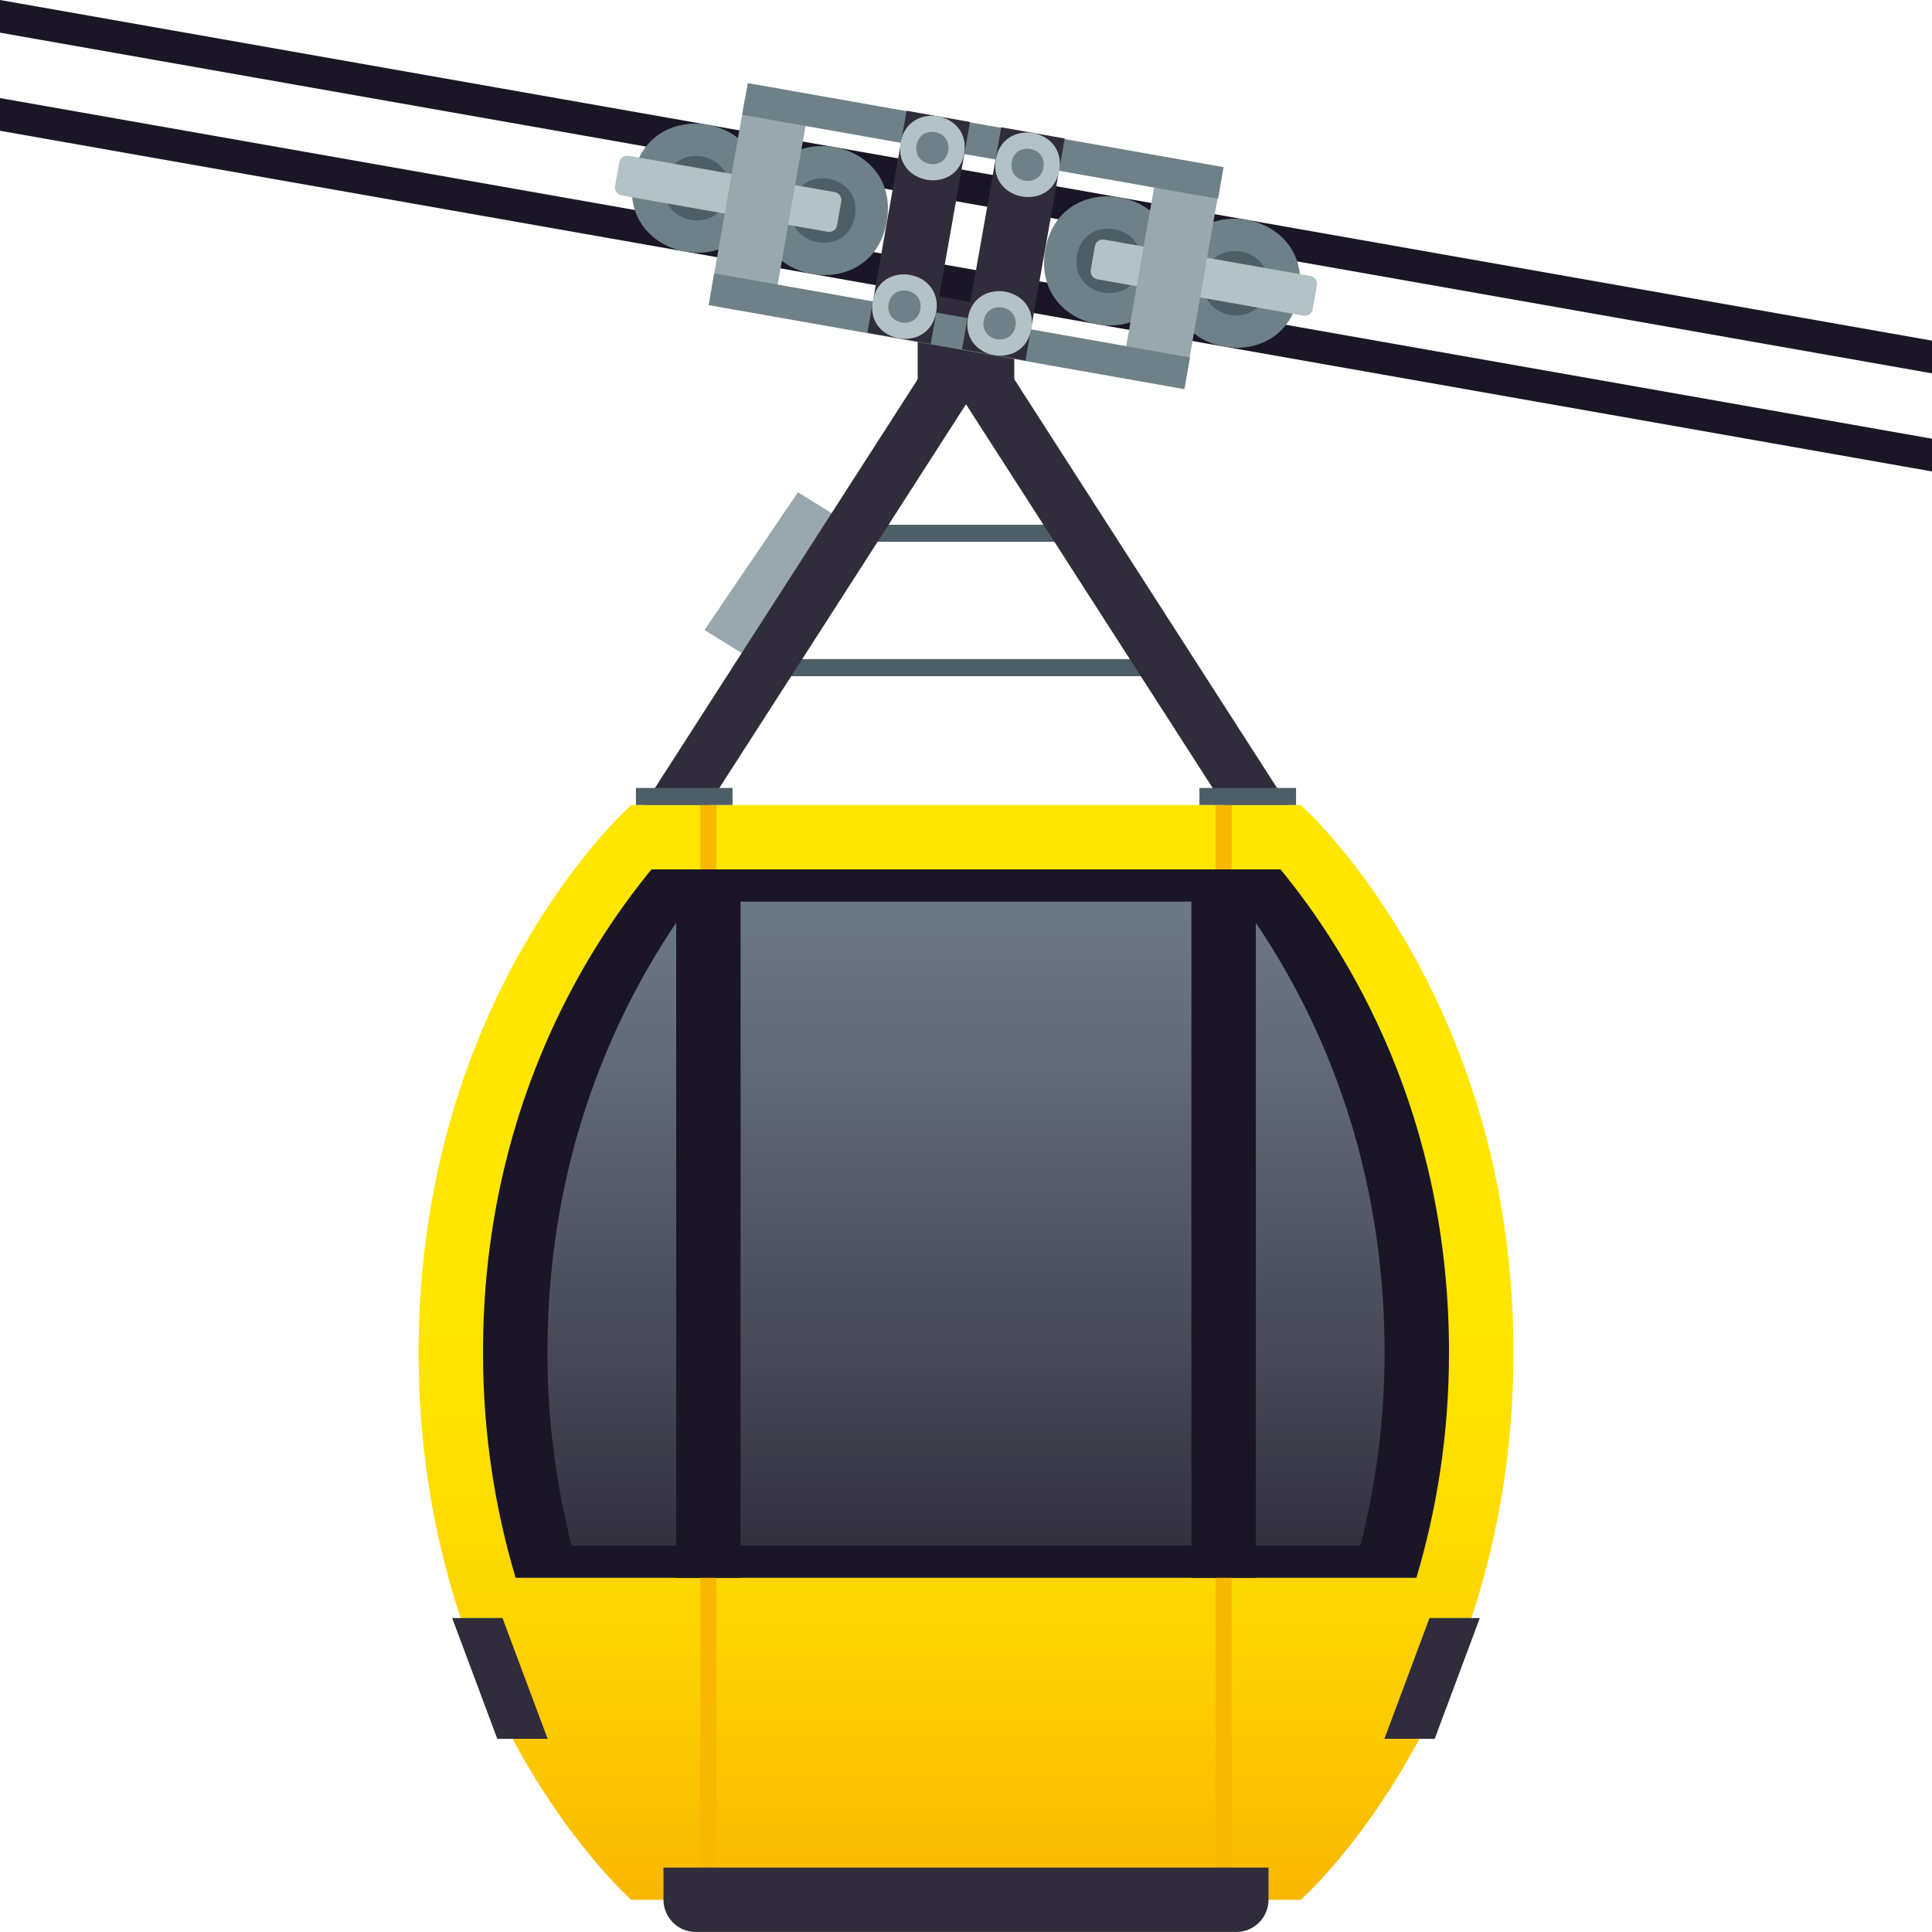 <?xml version="1.0" encoding="utf-8"?>
<!-- Generator: Adobe Illustrator 15.0.0, SVG Export Plug-In . SVG Version: 6.00 Build 0)  -->
<!DOCTYPE svg PUBLIC "-//W3C//DTD SVG 1.1//EN" "http://www.w3.org/Graphics/SVG/1.1/DTD/svg11.dtd">
<svg version="1.1" id="Layer_1" xmlns:x="http://ns.adobe.com/Extensibility/1.0/" xmlns:i="http://ns.adobe.com/AdobeIllustrator/10.0/" xmlns:graph="http://ns.adobe.com/Graphs/1.0/"
	 xmlns="http://www.w3.org/2000/svg" xmlns:xlink="http://www.w3.org/1999/xlink" xmlns:a="http://ns.adobe.com/AdobeSVGViewerExtensions/3.0/"
	 x="0px" y="0px" width="64px" height="64px" viewBox="0 0 64 64" enable-background="new 0 0 64 64" xml:space="preserve">
<polygon fill="#99A8AE" points="24.825,21.79 23.336,20.871 26.433,16.307 27.922,17.227 "/>
<rect x="30.4" y="9.6" fill="#302C3B" width="3.199" height="3.766"/>
<rect x="25.066" y="21.834" fill="#4E5E67" width="13.867" height="0.566"/>
<rect x="28" y="17.383" fill="#4E5E67" width="7.467" height="0.565"/>
<polygon fill="#302C3B" points="23.467,26.667 21.333,26.667 30.934,11.733 33.066,11.733 "/>
<polygon fill="#302C3B" points="42.667,26.667 40.533,26.667 30.934,11.733 33.066,11.733 "/>
<linearGradient id="SVGID_1_" gradientUnits="userSpaceOnUse" x1="32.001" y1="62.934" x2="32.001" y2="26.668">
	<stop  offset="0" style="stop-color:#F9B700"/>
	<stop  offset="0.052" style="stop-color:#FABE00"/>
	<stop  offset="0.246" style="stop-color:#FDD400"/>
	<stop  offset="0.432" style="stop-color:#FEE100"/>
	<stop  offset="0.6" style="stop-color:#FFE600"/>
	<a:midPointStop  offset="0" style="stop-color:#F9B700"/>
	<a:midPointStop  offset="0.313" style="stop-color:#F9B700"/>
	<a:midPointStop  offset="0.6" style="stop-color:#FFE600"/>
</linearGradient>
<path fill="url(#SVGID_1_)" d="M43.089,26.667H20.911c-0.001,0.001-7.044,6.219-7.044,18.133c0,11.915,7.043,18.133,7.044,18.134
	h22.178c0.001-0.001,7.045-6.219,7.045-18.134C50.134,32.886,43.09,26.668,43.089,26.667z"/>
<path fill="#1A1626" d="M48,44.8c0-7.883-3.326-13.255-5.581-16H21.581C19.326,31.545,16,36.917,16,44.8
	c0,2.813,0.434,5.296,1.081,7.467h29.838C47.566,50.096,48,47.612,48,44.8z"/>
<linearGradient id="SVGID_2_" gradientUnits="userSpaceOnUse" x1="32.001" y1="52.267" x2="32.001" y2="28.801">
	<stop  offset="0" style="stop-color:#302C3B"/>
	<stop  offset="0.293" style="stop-color:#454754"/>
	<stop  offset="0.756" style="stop-color:#636D78"/>
	<stop  offset="1" style="stop-color:#6E7B85"/>
	<a:midPointStop  offset="0" style="stop-color:#302C3B"/>
	<a:midPointStop  offset="0.436" style="stop-color:#302C3B"/>
	<a:midPointStop  offset="1" style="stop-color:#6E7B85"/>
</linearGradient>
<path fill="url(#SVGID_2_)" d="M45.867,44.8c0-6.968-2.598-11.969-4.759-14.933H22.892c-2.161,2.964-4.758,7.965-4.758,14.933
	c0,2.368,0.317,4.489,0.802,6.4h26.129C45.549,49.289,45.867,47.168,45.867,44.8z"/>
<rect x="23.2" y="26.667" fill="#F9B700" width="0.533" height="36.267"/>
<rect x="22.4" y="28.8" fill="#1A1626" width="2.133" height="23.467"/>
<rect x="40.267" y="26.667" fill="#F9B700" width="0.533" height="36.267"/>
<rect x="39.467" y="28.8" fill="#1A1626" width="2.133" height="23.467"/>
<path fill="#302C3B" d="M42.021,61.867H21.979v1.066c0,0.586,0.479,1.066,1.066,1.066h17.91c0.587,0,1.066-0.48,1.066-1.066V61.867z
	"/>
<polygon fill="#302C3B" points="47.527,57.6 45.86,57.6 47.354,53.6 49.021,53.6 "/>
<polygon fill="#302C3B" points="16.473,57.6 18.14,57.6 16.646,53.6 14.979,53.6 "/>
<rect x="21.066" y="26.102" fill="#4E5E67" width="3.2" height="0.565"/>
<rect x="39.733" y="26.102" fill="#4E5E67" width="3.2" height="0.565"/>
<polygon fill="#1A1626" points="64,15.617 0,4.332 0,3.249 64,14.533 "/>
<polygon fill="#1A1626" points="64,12.368 0,1.082 0,0 64,11.284 "/>
<path fill="#6E8189" d="M25.172,6.604c-0.494,2.802-4.695,2.061-4.202-0.741C21.465,3.062,25.666,3.803,25.172,6.604z"/>
<path fill="#4E5E67" d="M24.122,6.419c-0.247,1.401-2.348,1.03-2.102-0.37C22.268,4.648,24.369,5.019,24.122,6.419z"/>
<path fill="#6E8189" d="M29.374,7.345c-0.494,2.802-4.696,2.062-4.202-0.74S29.868,4.544,29.374,7.345z"/>
<path fill="#4E5E67" d="M28.323,7.16c-0.247,1.4-2.347,1.029-2.101-0.37C26.47,5.39,28.57,5.76,28.323,7.16z"/>
<path fill="#B3C2C6" d="M27.729,7.462c-0.026,0.145-0.165,0.241-0.31,0.216l-6.828-1.204c-0.145-0.025-0.242-0.164-0.217-0.309
	l0.14-0.788c0.025-0.145,0.165-0.241,0.309-0.217l6.828,1.204c0.145,0.025,0.241,0.165,0.217,0.31L27.729,7.462z"/>
<rect x="24.105" y="3.404" transform="matrix(0.985 0.173 -0.173 0.985 1.522 -4.255)" fill="#99A8AE" width="2.134" height="6.401"/>
<path fill="#6E8189" d="M38.828,9.013c-0.494,2.801,3.707,3.543,4.202,0.74C43.524,6.951,39.322,6.211,38.828,9.013z"/>
<path fill="#4E5E67" d="M39.878,9.198c-0.247,1.399,1.854,1.77,2.102,0.369C42.227,8.168,40.125,7.797,39.878,9.198z"/>
<path fill="#6E8189" d="M34.626,8.271c-0.493,2.803,3.708,3.543,4.202,0.742C39.322,6.211,35.12,5.47,34.626,8.271z"/>
<path fill="#4E5E67" d="M35.677,8.456c-0.246,1.401,1.854,1.771,2.101,0.371S35.924,7.057,35.677,8.456z"/>
<path fill="#B3C2C6" d="M36.133,8.942c-0.025,0.146,0.071,0.284,0.216,0.31l6.828,1.204c0.145,0.025,0.284-0.071,0.309-0.217
	l0.14-0.787c0.025-0.145-0.072-0.283-0.217-0.31L36.58,7.938c-0.145-0.024-0.283,0.072-0.31,0.217L36.133,8.942z"/>
<rect x="37.761" y="5.812" transform="matrix(-0.985 -0.173 0.173 -0.985 75.505 24.622)" fill="#99A8AE" width="2.134" height="6.4"/>
<rect x="24.555" y="4.124" transform="matrix(0.985 0.174 -0.174 0.985 1.303 -5.582)" fill="#6E8189" width="16.001" height="1.066"/>
<rect x="23.444" y="10.426" transform="matrix(0.985 0.174 -0.174 0.985 2.381 -5.293)" fill="#6E8189" width="16.001" height="1.067"/>
<rect x="32.509" y="4.353" transform="matrix(-0.985 -0.174 0.174 -0.985 65.234 21.887)" fill="#302C3B" width="2.134" height="7.467"/>
<path fill="#B3C2C6" d="M32.988,5.275c-0.246,1.399,1.854,1.771,2.102,0.369C35.337,4.244,33.235,3.873,32.988,5.275z"/>
<path fill="#6E8189" d="M33.514,5.368c-0.123,0.698,0.927,0.884,1.05,0.184C34.688,4.853,33.638,4.667,33.514,5.368z"/>
<path fill="#B3C2C6" d="M32.063,10.528c-0.248,1.399,1.854,1.771,2.1,0.371C34.41,9.497,32.31,9.127,32.063,10.528z"/>
<path fill="#6E8189" d="M32.588,10.621c-0.124,0.699,0.927,0.884,1.05,0.186C33.762,10.105,32.711,9.92,32.588,10.621z"/>
<rect x="29.358" y="3.798" transform="matrix(0.985 0.174 -0.174 0.985 1.775 -5.18)" fill="#302C3B" width="2.132" height="7.466"/>
<path fill="#B3C2C6" d="M31.938,5.09c-0.247,1.399-2.348,1.03-2.101-0.371S32.186,3.688,31.938,5.09z"/>
<path fill="#6E8189" d="M31.412,4.997c-0.122,0.7-1.174,0.515-1.05-0.186C30.485,4.111,31.536,4.296,31.412,4.997z"/>
<path fill="#B3C2C6" d="M31.012,10.343c-0.247,1.4-2.348,1.03-2.102-0.371C29.157,8.571,31.259,8.941,31.012,10.343z"/>
<path fill="#6E8189" d="M30.486,10.25c-0.124,0.7-1.174,0.515-1.051-0.186C29.56,9.364,30.609,9.55,30.486,10.25z"/>
</svg>
